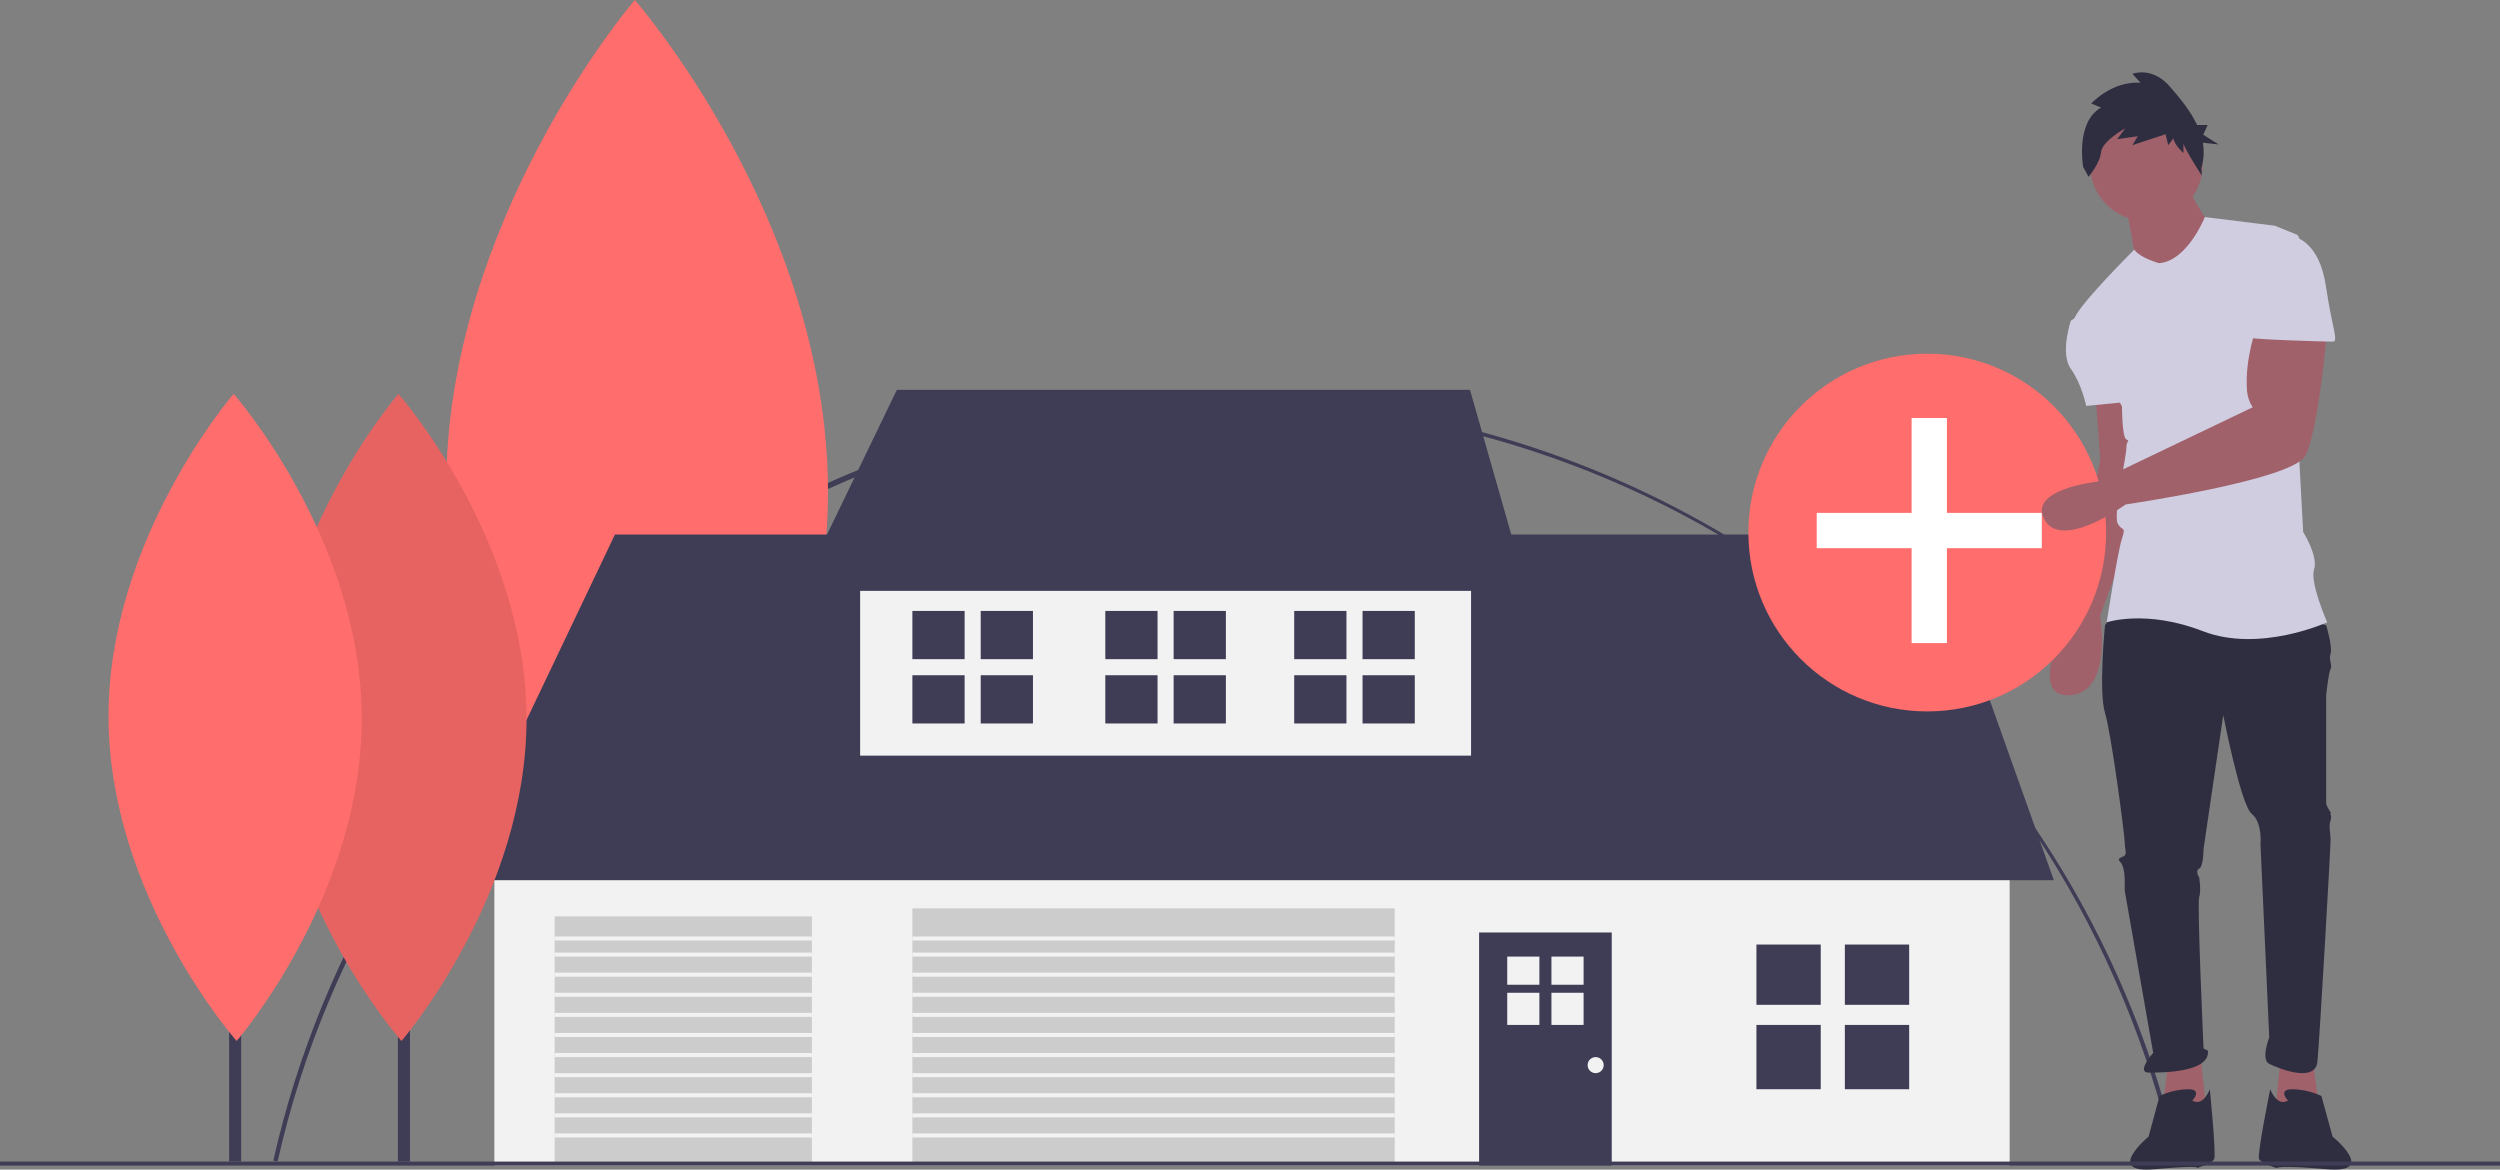 <svg xmlns="http://www.w3.org/2000/svg" width="622" height="291" viewBox="0 0 622 291">
  <rect x="0" y="0" width="622" height="291" fill="#808080" stroke="none"/>
  <g fill="none">
    <path fill="#3F3D56" d="M69.068,289 L68,288.759 C79.906,235.724 109.828,187.563 152.254,153.148 C217.461,100.335 305.242,84.921 384.496,112.366 C463.751,139.81 523.283,206.238 542,288.112 L540.933,288.355 C515.729,177.511 418.74,100.096 305.073,100.096 C192.896,100.096 93.641,179.542 69.068,289 Z"/>
    <polygon fill="#A0616A" points="575.429 263.667 577 275.889 566 277 567.571 262"/>
    <path fill="#A0616A" d="M521.423,99 C521.423,99 522.516,113.798 522.516,114.346 C522.516,114.894 514.861,152.711 514.861,152.711 C514.861,152.711 503.924,173.537 514.861,172.989 C525.797,172.441 522.516,153.259 522.516,153.259 L534,121.471 L529.078,99 L521.423,99 Z"/>
    <polygon fill="#A0616A" points="539.571 263.667 538 275.889 549 277 547.429 262"/>
    <path fill="#2F2E41" d="M526.451 151.728L523.726 155.548C523.726 155.548 522.092 171.918 523.726 177.375 525.361 182.831 528.63 207.932 528.63 209.569 528.63 211.206 529.175 212.298 528.63 212.843 528.085 213.389 526.451 213.389 527.54 214.48 528.63 215.572 528.63 218.846 528.63 218.846L528.63 221.574 535.712 261.953C535.712 261.953 531.354 266.864 534.623 266.864 537.892 266.864 549.878 266.864 549.333 261.408L548.243 260.862C548.243 260.862 546.609 224.848 547.154 223.211 547.698 221.574 547.154 218.3 547.154 218.3 547.154 218.3 546.064 216.663 547.154 216.117 548.243 215.572 548.243 211.206 548.243 211.206L553.147 177.92C553.147 177.92 557.505 200.293 560.229 202.475 562.953 204.658 562.409 210.115 562.409 210.115L564.588 258.134C564.588 258.134 562.409 263.59 564.588 264.682 566.767 265.773 576.029 269.593 576.574 264.136 577.119 258.679 579.843 211.206 579.843 209.024 579.843 206.841 579.298 205.75 579.843 204.113 580.388 202.475 579.298 202.475 579.843 202.475 580.388 202.475 578.753 200.838 578.753 199.747L578.753 173.009C578.753 173.009 579.298 167.553 579.843 166.461 580.388 165.37 579.298 164.279 579.843 162.642 580.388 161.005 578.753 155.548 578.753 155.548L554.236 149 526.451 151.728zM545.451 273.804C545.451 273.804 548.17 271 544.363 271 541.92 271.051 539.513 271.624 537.294 272.682L534.575 282.775C534.575 282.775 523.427 292.027 535.935 290.906 548.442 289.784 546.539 290.625 546.539 290.625 546.539 290.625 550.345 289.504 550.889 288.382 551.433 287.261 549.801 271 549.801 271 549.801 271 548.17 275.486 545.451 273.804zM569.263 273.804C569.263 273.804 566.493 271 570.37 271 572.86 271.051 575.311 271.624 577.571 272.682L580.34 282.775C580.34 282.775 591.695 292.027 578.955 290.906 566.216 289.784 566.493 290.625 566.493 290.625 566.493 290.625 562.616 289.504 562.062 288.382 561.508 287.261 564.832 271 564.832 271 564.832 271 566.493 275.486 569.263 273.804z"/>
    <rect width="5" height="192" x="156" y="97" fill="#3F3D56"/>
    <path fill="#FF6E6C" d="M205.998,121.78 C206.308,189.159 159.06,244 159.06,244 C159.06,244 111.311,189.598 111.002,122.22 C110.692,54.841 157.94,0 157.94,0 C157.94,0 205.689,54.402 205.998,121.78 Z"/>
    <rect width="377" height="80" x="123" y="210" fill="#F2F2F2"/>
    <polygon fill="#3F3D56" points="112 219 152.993 133 480.392 133 511 219"/>
    <rect width="152" height="50" x="214" y="138" fill="#F2F2F2"/>
    <polygon fill="#3F3D56" points="223.133 97 199 147 380 147 365.739 97"/>
    <rect width="120" height="64" x="227" y="226" fill="#CCC"/>
    <rect width="64" height="62" x="138" y="228" fill="#CCC"/>
    <rect width="33" height="58" x="368" y="232" fill="#3F3D56"/>
    <rect width="622" height="1" y="289" fill="#3F3D56"/>
    <rect width="3" height="127" x="99" y="162" fill="#3F3D56"/>
    <path fill="#FF6E6C" d="M130.999,178.355 C131.204,222.814 99.872,259 99.872,259 C99.872,259 68.206,223.104 68.001,178.645 C67.796,134.186 99.128,98 99.128,98 C99.128,98 130.794,133.896 130.999,178.355 Z"/>
    <path fill="#000" d="M130.999,178.355 C131.204,222.814 99.872,259 99.872,259 C99.872,259 68.206,223.104 68.001,178.645 C67.796,134.186 99.128,98 99.128,98 C99.128,98 130.794,133.896 130.999,178.355 Z" opacity=".1"/>
    <rect width="3" height="127" x="57" y="162" fill="#3F3D56"/>
    <path fill="#FF6E6C" d="M89.999,178.355 C90.204,222.814 58.872,259 58.872,259 C58.872,259 27.206,223.104 27.001,178.645 C26.796,134.186 58.128,98 58.128,98 C58.128,98 89.794,133.896 89.999,178.355 Z"/>
    <rect width="16" height="15" x="437" y="235" fill="#3F3D56"/>
    <rect width="16" height="15" x="459" y="235" fill="#3F3D56"/>
    <rect width="16" height="16" x="437" y="255" fill="#3F3D56"/>
    <rect width="16" height="16" x="459" y="255" fill="#3F3D56"/>
    <rect width="13" height="12" x="227" y="152" fill="#3F3D56"/>
    <rect width="13" height="12" x="244" y="152" fill="#3F3D56"/>
    <rect width="13" height="12" x="227" y="168" fill="#3F3D56"/>
    <rect width="13" height="12" x="244" y="168" fill="#3F3D56"/>
    <rect width="13" height="12" x="322" y="152" fill="#3F3D56"/>
    <rect width="13" height="12" x="339" y="152" fill="#3F3D56"/>
    <rect width="13" height="12" x="322" y="168" fill="#3F3D56"/>
    <rect width="13" height="12" x="339" y="168" fill="#3F3D56"/>
    <rect width="13" height="12" x="275" y="152" fill="#3F3D56"/>
    <rect width="13" height="12" x="292" y="152" fill="#3F3D56"/>
    <rect width="13" height="12" x="275" y="168" fill="#3F3D56"/>
    <rect width="13" height="12" x="292" y="168" fill="#3F3D56"/>
    <rect width="8" height="7" x="375" y="238" fill="#F2F2F2"/>
    <rect width="8" height="7" x="386" y="238" fill="#F2F2F2"/>
    <rect width="8" height="8" x="375" y="247" fill="#F2F2F2"/>
    <rect width="8" height="8" x="386" y="247" fill="#F2F2F2"/>
    <circle cx="397" cy="265" r="2" fill="#F2F2F2"/>
    <rect width="120" height="1" x="227" y="233" fill="#F2F2F2"/>
    <rect width="120" height="1" x="227" y="237" fill="#F2F2F2"/>
    <rect width="120" height="1" x="227" y="242" fill="#F2F2F2"/>
    <rect width="120" height="1" x="227" y="247" fill="#F2F2F2"/>
    <rect width="120" height="1" x="227" y="252" fill="#F2F2F2"/>
    <rect width="120" height="1" x="227" y="257" fill="#F2F2F2"/>
    <rect width="120" height="1" x="227" y="262" fill="#F2F2F2"/>
    <rect width="120" height="1" x="227" y="267" fill="#F2F2F2"/>
    <rect width="120" height="1" x="227" y="272" fill="#F2F2F2"/>
    <rect width="120" height="1" x="227" y="277" fill="#F2F2F2"/>
    <rect width="120" height="1" x="227" y="282" fill="#F2F2F2"/>
    <rect width="64" height="1" x="138" y="233" fill="#F2F2F2"/>
    <rect width="64" height="1" x="138" y="237" fill="#F2F2F2"/>
    <rect width="64" height="1" x="138" y="242" fill="#F2F2F2"/>
    <rect width="64" height="1" x="138" y="247" fill="#F2F2F2"/>
    <rect width="64" height="1" x="138" y="252" fill="#F2F2F2"/>
    <rect width="64" height="1" x="138" y="257" fill="#F2F2F2"/>
    <rect width="64" height="1" x="138" y="262" fill="#F2F2F2"/>
    <rect width="64" height="1" x="138" y="267" fill="#F2F2F2"/>
    <rect width="64" height="1" x="138" y="272" fill="#F2F2F2"/>
    <rect width="64" height="1" x="138" y="277" fill="#F2F2F2"/>
    <rect width="64" height="1" x="138" y="282" fill="#F2F2F2"/>
    <circle cx="479.5" cy="132.5" r="44.5" fill="#FF6E6C"/>
    <polygon fill="#FFF" points="508 127.608 484.392 127.608 484.392 104 475.608 104 475.608 127.608 452 127.608 452 136.392 475.608 136.392 475.608 160 484.392 160 484.392 136.392 508 136.392"/>
    <circle cx="534" cy="41" r="14" fill="#A0616A"/>
    <path fill="#A0616A" d="M529,51.556 C529,51.556 531.2,62.667 531.2,64.333 C531.2,66 540.55,71 540.55,71 L551,57.667 C551,57.667 544.4,48.222 544.4,46 L529,51.556 Z"/>
    <path fill="#D0CDE1" d="M537.181,65.477 C537.181,65.477 532.447,64.205 531.013,62.1 C531.013,62.1 516,76.989 516,79.73 L527.948,101.11 C527.948,101.11 527.948,108.785 529.034,109.333 C530.121,109.881 529.034,109.333 529.034,111.526 C529.034,113.718 525.776,127.971 526.862,130.164 C527.948,132.357 529.034,130.712 527.948,134.002 C526.862,137.291 524.147,154.833 524.147,154.833 C524.147,154.833 533.922,151.544 548.043,157.026 C562.164,162.508 579,154.833 579,154.833 C579,154.833 574.655,144.966 575.741,141.676 C576.828,138.387 573.026,132.357 573.026,132.357 L570.31,81.923 C570.31,81.923 574.112,59.447 571.397,58.35 L565.966,56.158 L548.573,54 C548.573,54 544.241,64.929 537.181,65.477 Z"/>
    <path fill="#D0CDE1" d="M520.692,76 L515.217,79.804 C515.217,79.804 512.479,87.957 515.217,91.761 C517.954,95.565 519.049,101 519.049,101 L530,99.913 L520.692,76 Z"/>
    <path fill="#A0616A" d="M561.561,81 C561.561,81 558.405,89.182 559.064,97.278 C559.185,98.728 559.669,100.122 560.471,101.331 L560.471,101.331 L521.808,119.839 C521.808,119.839 504.339,121.663 508.699,129.356 C513.058,137.048 528.863,125.509 528.863,125.509 C528.863,125.509 570.28,119.465 573.55,113.42 C576.82,107.376 579,82.099 579,82.099 L561.561,81 Z"/>
    <path fill="#2F2E41" d="M522.748,26.748 L520.299,25.762 C520.299,25.762 525.421,20.094 532.549,20.587 L530.544,18.369 C530.544,18.369 535.444,16.397 539.899,21.573 C542.24,24.293 544.95,27.491 546.639,31.094 L549.262,31.094 L548.167,33.517 L552,35.941 L548.066,35.505 C548.439,37.598 548.311,39.749 547.694,41.782 L547.799,43.697 C547.799,43.697 543.239,36.606 543.239,35.621 L543.239,38.085 C543.239,38.085 540.789,35.867 540.789,34.388 L539.453,36.113 L538.785,33.402 L530.544,36.113 L531.88,33.895 L526.758,34.635 L528.762,31.924 C528.762,31.924 522.971,35.128 522.749,37.839 C522.526,40.55 519.63,44 519.63,44 L518.294,41.535 C518.294,41.535 516.289,30.445 522.748,26.748 Z"/>
    <path fill="#D0CDE1" d="M562.827,59 L571.027,59 C571.027,59 577.041,60.106 578.681,71.17 C580.321,82.234 581.961,85 580.321,85 C578.681,85 559,84.447 559,83.894 C559,83.34 562.827,59 562.827,59 Z"/>
  </g>
</svg>

